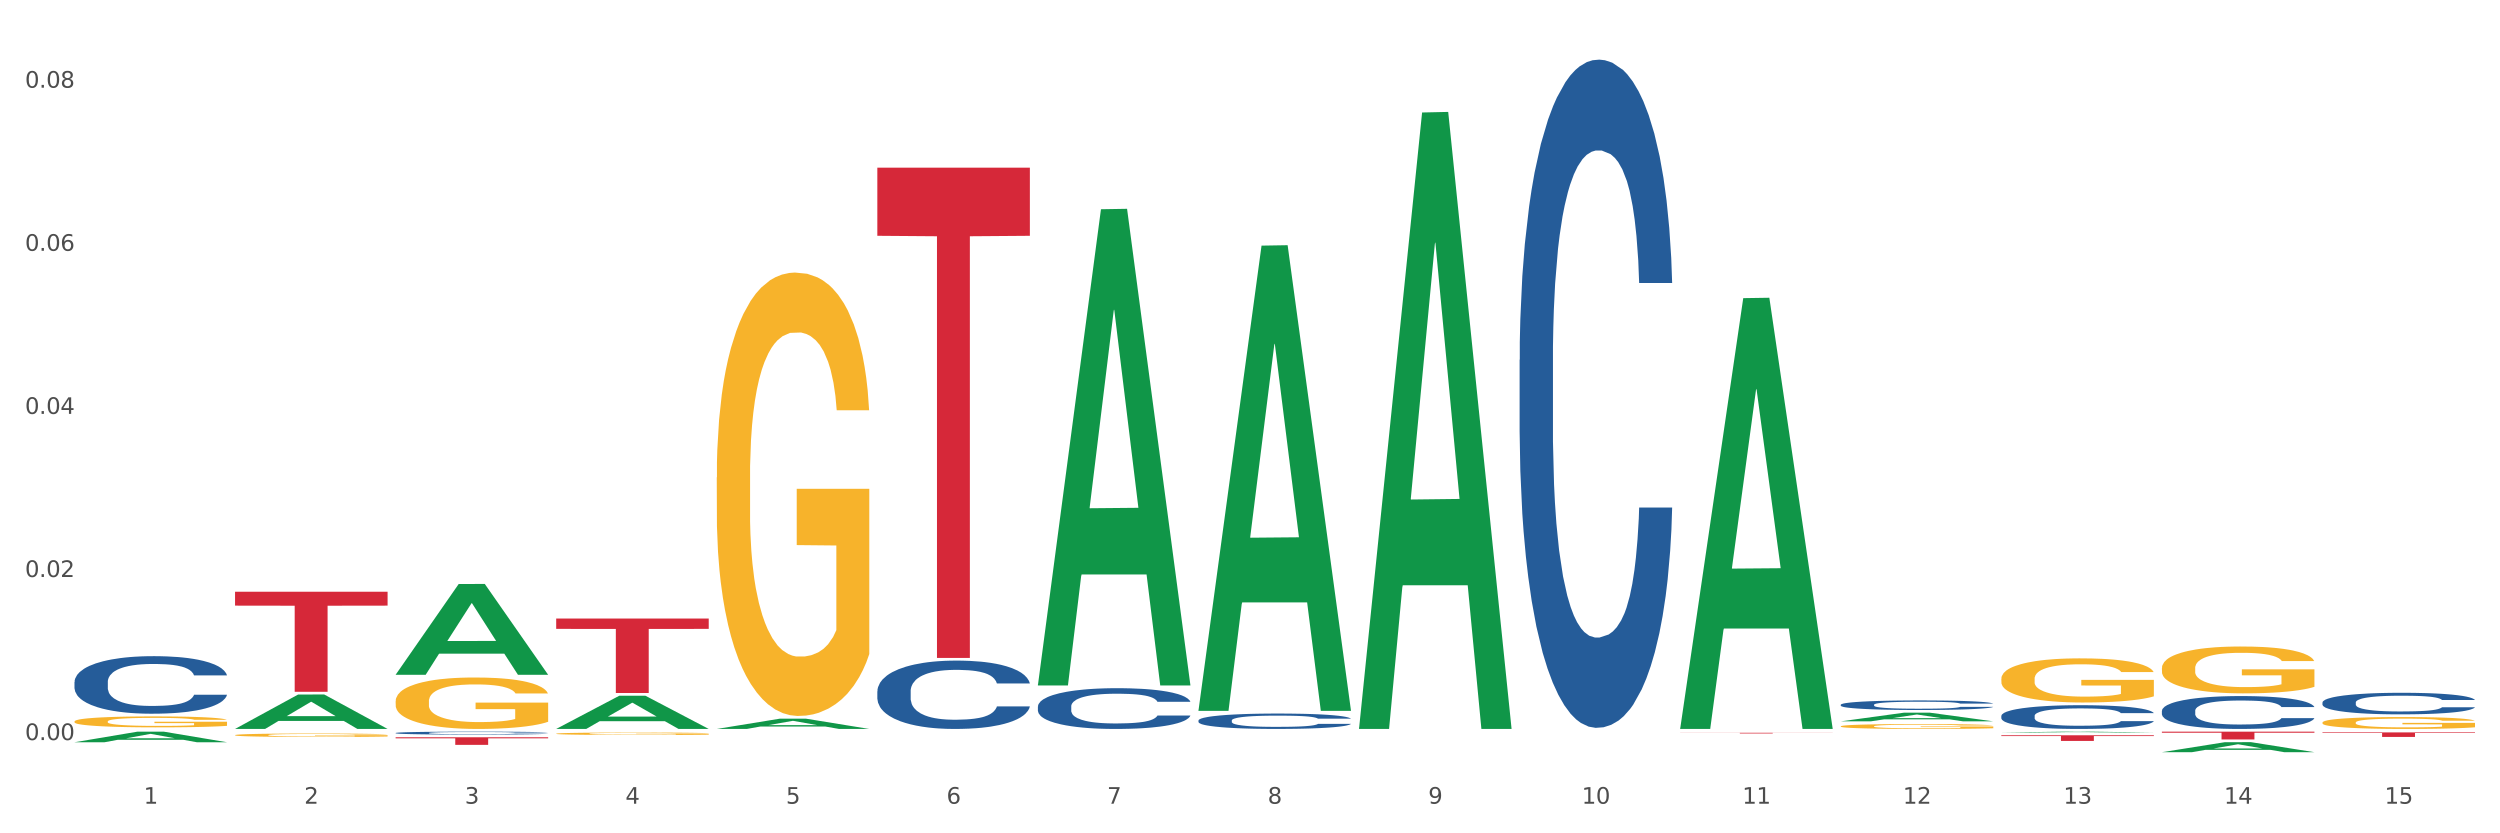 <?xml version="1.0" encoding="utf-8" standalone="no"?>
<!DOCTYPE svg PUBLIC "-//W3C//DTD SVG 1.1//EN"
  "http://www.w3.org/Graphics/SVG/1.1/DTD/svg11.dtd">
<svg xmlns:xlink="http://www.w3.org/1999/xlink" width="1080pt" height="360pt" viewBox="0 0 1080 360" xmlns="http://www.w3.org/2000/svg" version="1.1">
 <rect x="0" y="0" width="1080" height="360" fill="#333333" stroke="none"/>
 <defs>
  <style type="text/css">*{stroke-linejoin: round; stroke-linecap: butt}</style>
 </defs>
 <g id="figure_1">
  <g id="patch_1">
   <path d="M 0 360 
L 1080 360 
L 1080 0 
L 0 0 
z
" style="fill: #ffffff; stroke: #ffffff; stroke-linejoin: miter"/>
  </g>
  <g id="axes_1">
   <g id="matplotlib.axis_1">
    <g id="xtick_1">
     <g id="text_1">
      <!-- 1 -->
      <g style="fill: #4d4d4d" transform="translate(62.07 347.204) scale(0.096 -0.096)">
       <defs>
        <path id="DejaVuSans-31" d="M 794 531 
L 1825 531 
L 1825 4091 
L 703 3866 
L 703 4441 
L 1819 4666 
L 2450 4666 
L 2450 531 
L 3481 531 
L 3481 0 
L 794 0 
L 794 531 
z
" transform="scale(0.016)"/>
       </defs>
       <use xlink:href="#DejaVuSans-31"/>
      </g>
     </g>
    </g>
    <g id="xtick_2">
     <g id="text_2">
      <!-- 2 -->
      <g style="fill: #4d4d4d" transform="translate(131.436 347.204) scale(0.096 -0.096)">
       <defs>
        <path id="DejaVuSans-32" d="M 1228 531 
L 3431 531 
L 3431 0 
L 469 0 
L 469 531 
Q 828 903 1448 1529 
Q 2069 2156 2228 2338 
Q 2531 2678 2651 2914 
Q 2772 3150 2772 3378 
Q 2772 3750 2511 3984 
Q 2250 4219 1831 4219 
Q 1534 4219 1204 4116 
Q 875 4013 500 3803 
L 500 4441 
Q 881 4594 1212 4672 
Q 1544 4750 1819 4750 
Q 2544 4750 2975 4387 
Q 3406 4025 3406 3419 
Q 3406 3131 3298 2873 
Q 3191 2616 2906 2266 
Q 2828 2175 2409 1742 
Q 1991 1309 1228 531 
z
" transform="scale(0.016)"/>
       </defs>
       <use xlink:href="#DejaVuSans-32"/>
      </g>
     </g>
    </g>
    <g id="xtick_3">
     <g id="text_3">
      <!-- 3 -->
      <g style="fill: #4d4d4d" transform="translate(200.802 347.204) scale(0.096 -0.096)">
       <defs>
        <path id="DejaVuSans-33" d="M 2597 2516 
Q 3050 2419 3304 2112 
Q 3559 1806 3559 1356 
Q 3559 666 3084 287 
Q 2609 -91 1734 -91 
Q 1441 -91 1130 -33 
Q 819 25 488 141 
L 488 750 
Q 750 597 1062 519 
Q 1375 441 1716 441 
Q 2309 441 2620 675 
Q 2931 909 2931 1356 
Q 2931 1769 2642 2001 
Q 2353 2234 1838 2234 
L 1294 2234 
L 1294 2753 
L 1863 2753 
Q 2328 2753 2575 2939 
Q 2822 3125 2822 3475 
Q 2822 3834 2567 4026 
Q 2313 4219 1838 4219 
Q 1578 4219 1281 4162 
Q 984 4106 628 3988 
L 628 4550 
Q 988 4650 1302 4700 
Q 1616 4750 1894 4750 
Q 2613 4750 3031 4423 
Q 3450 4097 3450 3541 
Q 3450 3153 3228 2886 
Q 3006 2619 2597 2516 
z
" transform="scale(0.016)"/>
       </defs>
       <use xlink:href="#DejaVuSans-33"/>
      </g>
     </g>
    </g>
    <g id="xtick_4">
     <g id="text_4">
      <!-- 4 -->
      <g style="fill: #4d4d4d" transform="translate(270.169 347.204) scale(0.096 -0.096)">
       <defs>
        <path id="DejaVuSans-34" d="M 2419 4116 
L 825 1625 
L 2419 1625 
L 2419 4116 
z
M 2253 4666 
L 3047 4666 
L 3047 1625 
L 3713 1625 
L 3713 1100 
L 3047 1100 
L 3047 0 
L 2419 0 
L 2419 1100 
L 313 1100 
L 313 1709 
L 2253 4666 
z
" transform="scale(0.016)"/>
       </defs>
       <use xlink:href="#DejaVuSans-34"/>
      </g>
     </g>
    </g>
    <g id="xtick_5">
     <g id="text_5">
      <!-- 5 -->
      <g style="fill: #4d4d4d" transform="translate(339.535 347.204) scale(0.096 -0.096)">
       <defs>
        <path id="DejaVuSans-35" d="M 691 4666 
L 3169 4666 
L 3169 4134 
L 1269 4134 
L 1269 2991 
Q 1406 3038 1543 3061 
Q 1681 3084 1819 3084 
Q 2600 3084 3056 2656 
Q 3513 2228 3513 1497 
Q 3513 744 3044 326 
Q 2575 -91 1722 -91 
Q 1428 -91 1123 -41 
Q 819 9 494 109 
L 494 744 
Q 775 591 1075 516 
Q 1375 441 1709 441 
Q 2250 441 2565 725 
Q 2881 1009 2881 1497 
Q 2881 1984 2565 2268 
Q 2250 2553 1709 2553 
Q 1456 2553 1204 2497 
Q 953 2441 691 2322 
L 691 4666 
z
" transform="scale(0.016)"/>
       </defs>
       <use xlink:href="#DejaVuSans-35"/>
      </g>
     </g>
    </g>
    <g id="xtick_6">
     <g id="text_6">
      <!-- 6 -->
      <g style="fill: #4d4d4d" transform="translate(408.901 347.204) scale(0.096 -0.096)">
       <defs>
        <path id="DejaVuSans-36" d="M 2113 2584 
Q 1688 2584 1439 2293 
Q 1191 2003 1191 1497 
Q 1191 994 1439 701 
Q 1688 409 2113 409 
Q 2538 409 2786 701 
Q 3034 994 3034 1497 
Q 3034 2003 2786 2293 
Q 2538 2584 2113 2584 
z
M 3366 4563 
L 3366 3988 
Q 3128 4100 2886 4159 
Q 2644 4219 2406 4219 
Q 1781 4219 1451 3797 
Q 1122 3375 1075 2522 
Q 1259 2794 1537 2939 
Q 1816 3084 2150 3084 
Q 2853 3084 3261 2657 
Q 3669 2231 3669 1497 
Q 3669 778 3244 343 
Q 2819 -91 2113 -91 
Q 1303 -91 875 529 
Q 447 1150 447 2328 
Q 447 3434 972 4092 
Q 1497 4750 2381 4750 
Q 2619 4750 2861 4703 
Q 3103 4656 3366 4563 
z
" transform="scale(0.016)"/>
       </defs>
       <use xlink:href="#DejaVuSans-36"/>
      </g>
     </g>
    </g>
    <g id="xtick_7">
     <g id="text_7">
      <!-- 7 -->
      <g style="fill: #4d4d4d" transform="translate(478.267 347.204) scale(0.096 -0.096)">
       <defs>
        <path id="DejaVuSans-37" d="M 525 4666 
L 3525 4666 
L 3525 4397 
L 1831 0 
L 1172 0 
L 2766 4134 
L 525 4134 
L 525 4666 
z
" transform="scale(0.016)"/>
       </defs>
       <use xlink:href="#DejaVuSans-37"/>
      </g>
     </g>
    </g>
    <g id="xtick_8">
     <g id="text_8">
      <!-- 8 -->
      <g style="fill: #4d4d4d" transform="translate(547.634 347.204) scale(0.096 -0.096)">
       <defs>
        <path id="DejaVuSans-38" d="M 2034 2216 
Q 1584 2216 1326 1975 
Q 1069 1734 1069 1313 
Q 1069 891 1326 650 
Q 1584 409 2034 409 
Q 2484 409 2743 651 
Q 3003 894 3003 1313 
Q 3003 1734 2745 1975 
Q 2488 2216 2034 2216 
z
M 1403 2484 
Q 997 2584 770 2862 
Q 544 3141 544 3541 
Q 544 4100 942 4425 
Q 1341 4750 2034 4750 
Q 2731 4750 3128 4425 
Q 3525 4100 3525 3541 
Q 3525 3141 3298 2862 
Q 3072 2584 2669 2484 
Q 3125 2378 3379 2068 
Q 3634 1759 3634 1313 
Q 3634 634 3220 271 
Q 2806 -91 2034 -91 
Q 1263 -91 848 271 
Q 434 634 434 1313 
Q 434 1759 690 2068 
Q 947 2378 1403 2484 
z
M 1172 3481 
Q 1172 3119 1398 2916 
Q 1625 2713 2034 2713 
Q 2441 2713 2670 2916 
Q 2900 3119 2900 3481 
Q 2900 3844 2670 4047 
Q 2441 4250 2034 4250 
Q 1625 4250 1398 4047 
Q 1172 3844 1172 3481 
z
" transform="scale(0.016)"/>
       </defs>
       <use xlink:href="#DejaVuSans-38"/>
      </g>
     </g>
    </g>
    <g id="xtick_9">
     <g id="text_9">
      <!-- 9 -->
      <g style="fill: #4d4d4d" transform="translate(617 347.204) scale(0.096 -0.096)">
       <defs>
        <path id="DejaVuSans-39" d="M 703 97 
L 703 672 
Q 941 559 1184 500 
Q 1428 441 1663 441 
Q 2288 441 2617 861 
Q 2947 1281 2994 2138 
Q 2813 1869 2534 1725 
Q 2256 1581 1919 1581 
Q 1219 1581 811 2004 
Q 403 2428 403 3163 
Q 403 3881 828 4315 
Q 1253 4750 1959 4750 
Q 2769 4750 3195 4129 
Q 3622 3509 3622 2328 
Q 3622 1225 3098 567 
Q 2575 -91 1691 -91 
Q 1453 -91 1209 -44 
Q 966 3 703 97 
z
M 1959 2075 
Q 2384 2075 2632 2365 
Q 2881 2656 2881 3163 
Q 2881 3666 2632 3958 
Q 2384 4250 1959 4250 
Q 1534 4250 1286 3958 
Q 1038 3666 1038 3163 
Q 1038 2656 1286 2365 
Q 1534 2075 1959 2075 
z
" transform="scale(0.016)"/>
       </defs>
       <use xlink:href="#DejaVuSans-39"/>
      </g>
     </g>
    </g>
    <g id="xtick_10">
     <g id="text_10">
      <!-- 10 -->
      <g style="fill: #4d4d4d" transform="translate(683.312 347.204) scale(0.096 -0.096)">
       <defs>
        <path id="DejaVuSans-30" d="M 2034 4250 
Q 1547 4250 1301 3770 
Q 1056 3291 1056 2328 
Q 1056 1369 1301 889 
Q 1547 409 2034 409 
Q 2525 409 2770 889 
Q 3016 1369 3016 2328 
Q 3016 3291 2770 3770 
Q 2525 4250 2034 4250 
z
M 2034 4750 
Q 2819 4750 3233 4129 
Q 3647 3509 3647 2328 
Q 3647 1150 3233 529 
Q 2819 -91 2034 -91 
Q 1250 -91 836 529 
Q 422 1150 422 2328 
Q 422 3509 836 4129 
Q 1250 4750 2034 4750 
z
" transform="scale(0.016)"/>
       </defs>
       <use xlink:href="#DejaVuSans-31"/>
       <use xlink:href="#DejaVuSans-30" transform="translate(63.623 0)"/>
      </g>
     </g>
    </g>
    <g id="xtick_11">
     <g id="text_11">
      <!-- 11 -->
      <g style="fill: #4d4d4d" transform="translate(752.678 347.204) scale(0.096 -0.096)">
       <use xlink:href="#DejaVuSans-31"/>
       <use xlink:href="#DejaVuSans-31" transform="translate(63.623 0)"/>
      </g>
     </g>
    </g>
    <g id="xtick_12">
     <g id="text_12">
      <!-- 12 -->
      <g style="fill: #4d4d4d" transform="translate(822.044 347.204) scale(0.096 -0.096)">
       <use xlink:href="#DejaVuSans-31"/>
       <use xlink:href="#DejaVuSans-32" transform="translate(63.623 0)"/>
      </g>
     </g>
    </g>
    <g id="xtick_13">
     <g id="text_13">
      <!-- 13 -->
      <g style="fill: #4d4d4d" transform="translate(891.411 347.204) scale(0.096 -0.096)">
       <use xlink:href="#DejaVuSans-31"/>
       <use xlink:href="#DejaVuSans-33" transform="translate(63.623 0)"/>
      </g>
     </g>
    </g>
    <g id="xtick_14">
     <g id="text_14">
      <!-- 14 -->
      <g style="fill: #4d4d4d" transform="translate(960.777 347.204) scale(0.096 -0.096)">
       <use xlink:href="#DejaVuSans-31"/>
       <use xlink:href="#DejaVuSans-34" transform="translate(63.623 0)"/>
      </g>
     </g>
    </g>
    <g id="xtick_15">
     <g id="text_15">
      <!-- 15 -->
      <g style="fill: #4d4d4d" transform="translate(1030.143 347.204) scale(0.096 -0.096)">
       <use xlink:href="#DejaVuSans-31"/>
       <use xlink:href="#DejaVuSans-35" transform="translate(63.623 0)"/>
      </g>
     </g>
    </g>
    <g id="xtick_16"/>
    <g id="xtick_17"/>
    <g id="xtick_18"/>
    <g id="xtick_19"/>
    <g id="xtick_20"/>
    <g id="xtick_21"/>
    <g id="xtick_22"/>
    <g id="xtick_23"/>
    <g id="xtick_24"/>
    <g id="xtick_25"/>
    <g id="xtick_26"/>
    <g id="xtick_27"/>
    <g id="xtick_28"/>
    <g id="xtick_29"/>
   </g>
   <g id="matplotlib.axis_2">
    <g id="ytick_1">
     <g id="text_16">
      <!-- 0.00 -->
      <g style="fill: #4d4d4d" transform="translate(10.8 319.714) scale(0.096 -0.096)">
       <defs>
        <path id="DejaVuSans-2e" d="M 684 794 
L 1344 794 
L 1344 0 
L 684 0 
L 684 794 
z
" transform="scale(0.016)"/>
       </defs>
       <use xlink:href="#DejaVuSans-30"/>
       <use xlink:href="#DejaVuSans-2e" transform="translate(63.623 0)"/>
       <use xlink:href="#DejaVuSans-30" transform="translate(95.41 0)"/>
       <use xlink:href="#DejaVuSans-30" transform="translate(159.033 0)"/>
      </g>
     </g>
    </g>
    <g id="ytick_2">
     <g id="text_17">
      <!-- 0.02 -->
      <g style="fill: #4d4d4d" transform="translate(10.8 249.258) scale(0.096 -0.096)">
       <use xlink:href="#DejaVuSans-30"/>
       <use xlink:href="#DejaVuSans-2e" transform="translate(63.623 0)"/>
       <use xlink:href="#DejaVuSans-30" transform="translate(95.41 0)"/>
       <use xlink:href="#DejaVuSans-32" transform="translate(159.033 0)"/>
      </g>
     </g>
    </g>
    <g id="ytick_3">
     <g id="text_18">
      <!-- 0.04 -->
      <g style="fill: #4d4d4d" transform="translate(10.8 178.802) scale(0.096 -0.096)">
       <use xlink:href="#DejaVuSans-30"/>
       <use xlink:href="#DejaVuSans-2e" transform="translate(63.623 0)"/>
       <use xlink:href="#DejaVuSans-30" transform="translate(95.41 0)"/>
       <use xlink:href="#DejaVuSans-34" transform="translate(159.033 0)"/>
      </g>
     </g>
    </g>
    <g id="ytick_4">
     <g id="text_19">
      <!-- 0.06 -->
      <g style="fill: #4d4d4d" transform="translate(10.8 108.346) scale(0.096 -0.096)">
       <use xlink:href="#DejaVuSans-30"/>
       <use xlink:href="#DejaVuSans-2e" transform="translate(63.623 0)"/>
       <use xlink:href="#DejaVuSans-30" transform="translate(95.41 0)"/>
       <use xlink:href="#DejaVuSans-36" transform="translate(159.033 0)"/>
      </g>
     </g>
    </g>
    <g id="ytick_5">
     <g id="text_20">
      <!-- 0.08 -->
      <g style="fill: #4d4d4d" transform="translate(10.8 37.89) scale(0.096 -0.096)">
       <use xlink:href="#DejaVuSans-30"/>
       <use xlink:href="#DejaVuSans-2e" transform="translate(63.623 0)"/>
       <use xlink:href="#DejaVuSans-30" transform="translate(95.41 0)"/>
       <use xlink:href="#DejaVuSans-38" transform="translate(159.033 0)"/>
      </g>
     </g>
    </g>
    <g id="ytick_6"/>
    <g id="ytick_7"/>
    <g id="ytick_8"/>
    <g id="ytick_9"/>
   </g>
   <g id="PolyCollection_1">
    <path d="M 32.175 320.641 
L 32.243 320.637 
L 59.417 316.071 
L 70.695 316.067 
L 98.073 320.65 
L 85.029 320.65 
L 79.119 319.583 
L 51.061 319.583 
L 50.857 319.6 
L 45.151 320.65 
L 32.175 320.65 
L 32.175 320.641 
L 54.594 318.946 
L 75.586 318.942 
L 65.192 317.044 
L 65.056 317.035 
L 64.92 317.048 
L 54.526 318.942 
L 54.594 318.946 
L 32.175 320.641 
z
" clip-path="url(#p2395d7b041)" style="fill: #109648"/>
    <path d="M 170.907 302.951 
L 170.985 302.93 
L 170.985 302.2 
L 171.141 301.57 
L 171.919 300.048 
L 173.086 298.789 
L 173.942 298.12 
L 174.798 297.572 
L 175.809 297.024 
L 177.054 296.455 
L 179.31 295.623 
L 180.71 295.197 
L 182.422 294.75 
L 185.534 294.101 
L 187.79 293.735 
L 190.124 293.431 
L 193.937 293.066 
L 196.426 292.903 
L 199.072 292.781 
L 202.261 292.7 
L 204.673 292.68 
L 209.964 292.741 
L 214.476 292.923 
L 216.655 293.066 
L 219.456 293.309 
L 220.934 293.471 
L 223.346 293.796 
L 225.835 294.223 
L 227.547 294.588 
L 230.114 295.278 
L 232.059 295.968 
L 233.849 296.821 
L 234.783 297.409 
L 235.483 297.957 
L 236.105 298.587 
L 236.728 299.581 
L 222.723 299.581 
L 222.179 298.871 
L 221.323 298.201 
L 220.078 297.551 
L 218.989 297.145 
L 217.122 296.638 
L 215.41 296.313 
L 213.62 296.07 
L 211.442 295.867 
L 209.73 295.765 
L 207.319 295.684 
L 202.573 295.704 
L 199.383 295.867 
L 197.204 296.07 
L 195.804 296.252 
L 194.559 296.455 
L 193.159 296.739 
L 191.525 297.166 
L 190.358 297.551 
L 189.191 298.038 
L 188.257 298.526 
L 187.401 299.094 
L 186.701 299.703 
L 186.157 300.332 
L 185.69 301.103 
L 185.301 302.382 
L 185.301 305.163 
L 185.456 305.792 
L 185.845 306.624 
L 186.312 307.254 
L 187.09 308.005 
L 187.79 308.512 
L 189.113 309.243 
L 190.591 309.852 
L 191.758 310.237 
L 192.925 310.562 
L 194.948 311.009 
L 197.204 311.374 
L 199.149 311.597 
L 201.795 311.8 
L 203.584 311.882 
L 205.14 311.922 
L 208.952 311.922 
L 211.675 311.861 
L 214.71 311.719 
L 217.044 311.536 
L 218.989 311.313 
L 221.167 310.948 
L 222.568 310.603 
L 222.568 306.361 
L 205.451 306.34 
L 205.451 303.519 
L 236.805 303.519 
L 236.805 311.8 
L 235.483 312.227 
L 234.004 312.612 
L 232.448 312.957 
L 230.114 313.384 
L 227.314 313.789 
L 224.824 314.074 
L 222.179 314.317 
L 219.067 314.541 
L 215.021 314.743 
L 212.531 314.825 
L 209.419 314.886 
L 205.763 314.906 
L 202.573 314.865 
L 199.461 314.764 
L 196.193 314.581 
L 193.003 314.317 
L 190.591 314.053 
L 188.179 313.729 
L 185.612 313.302 
L 183.589 312.896 
L 182.033 312.531 
L 180.321 312.064 
L 178.454 311.455 
L 177.054 310.907 
L 175.809 310.339 
L 174.486 309.608 
L 173.553 308.979 
L 172.619 308.187 
L 172.074 307.599 
L 171.452 306.685 
L 170.985 305.407 
L 170.907 302.951 
z
" clip-path="url(#p2395d7b041)" style="fill: #f7b32b"/>
    <path d="M 101.541 317.568 
L 101.619 317.566 
L 101.619 317.517 
L 101.775 317.475 
L 102.553 317.373 
L 103.72 317.288 
L 104.575 317.243 
L 105.431 317.206 
L 106.443 317.169 
L 107.688 317.131 
L 109.944 317.075 
L 111.344 317.046 
L 113.056 317.016 
L 116.168 316.973 
L 118.424 316.948 
L 120.758 316.928 
L 124.57 316.903 
L 127.06 316.892 
L 129.705 316.884 
L 132.895 316.878 
L 135.307 316.877 
L 140.598 316.881 
L 145.11 316.894 
L 147.289 316.903 
L 150.089 316.919 
L 151.568 316.93 
L 153.979 316.952 
L 156.469 316.981 
L 158.181 317.005 
L 160.748 317.052 
L 162.693 317.098 
L 164.483 317.156 
L 165.416 317.195 
L 166.117 317.232 
L 166.739 317.274 
L 167.361 317.341 
L 153.357 317.341 
L 152.812 317.293 
L 151.957 317.248 
L 150.712 317.205 
L 149.623 317.177 
L 147.755 317.143 
L 146.044 317.121 
L 144.254 317.105 
L 142.076 317.091 
L 140.364 317.085 
L 137.952 317.079 
L 133.206 317.08 
L 130.017 317.091 
L 127.838 317.105 
L 126.438 317.117 
L 125.193 317.131 
L 123.792 317.15 
L 122.159 317.179 
L 120.992 317.205 
L 119.825 317.237 
L 118.891 317.27 
L 118.035 317.308 
L 117.335 317.349 
L 116.79 317.392 
L 116.324 317.444 
L 115.935 317.53 
L 115.935 317.716 
L 116.09 317.759 
L 116.479 317.815 
L 116.946 317.857 
L 117.724 317.908 
L 118.424 317.942 
L 119.747 317.991 
L 121.225 318.032 
L 122.392 318.058 
L 123.559 318.08 
L 125.582 318.11 
L 127.838 318.134 
L 129.783 318.149 
L 132.428 318.163 
L 134.218 318.168 
L 135.774 318.171 
L 139.586 318.171 
L 142.309 318.167 
L 145.343 318.157 
L 147.678 318.145 
L 149.623 318.13 
L 151.801 318.105 
L 153.201 318.082 
L 153.201 317.797 
L 136.085 317.796 
L 136.085 317.606 
L 167.439 317.606 
L 167.439 318.163 
L 166.117 318.191 
L 164.638 318.217 
L 163.082 318.241 
L 160.748 318.269 
L 157.947 318.297 
L 155.458 318.316 
L 152.812 318.332 
L 149.7 318.347 
L 145.655 318.361 
L 143.165 318.366 
L 140.053 318.37 
L 136.396 318.372 
L 133.206 318.369 
L 130.094 318.362 
L 126.827 318.35 
L 123.637 318.332 
L 121.225 318.314 
L 118.813 318.292 
L 116.246 318.264 
L 114.223 318.236 
L 112.667 318.212 
L 110.955 318.181 
L 109.088 318.14 
L 107.688 318.103 
L 106.443 318.065 
L 105.12 318.015 
L 104.186 317.973 
L 103.253 317.92 
L 102.708 317.88 
L 102.086 317.819 
L 101.619 317.733 
L 101.541 317.568 
z
" clip-path="url(#p2395d7b041)" style="fill: #f7b32b"/>
    <path d="M 32.175 311.676 
L 32.253 311.672 
L 32.253 311.516 
L 32.408 311.382 
L 33.186 311.058 
L 34.353 310.79 
L 35.209 310.647 
L 36.065 310.531 
L 37.076 310.414 
L 38.321 310.293 
L 40.578 310.116 
L 41.978 310.025 
L 43.69 309.93 
L 46.802 309.791 
L 49.058 309.714 
L 51.392 309.649 
L 55.204 309.571 
L 57.694 309.536 
L 60.339 309.51 
L 63.529 309.493 
L 65.941 309.489 
L 71.231 309.502 
L 75.744 309.541 
L 77.922 309.571 
L 80.723 309.623 
L 82.201 309.657 
L 84.613 309.727 
L 87.103 309.817 
L 88.815 309.895 
L 91.382 310.042 
L 93.327 310.189 
L 95.116 310.371 
L 96.05 310.496 
L 96.75 310.613 
L 97.373 310.747 
L 97.995 310.959 
L 83.991 310.959 
L 83.446 310.807 
L 82.59 310.665 
L 81.346 310.526 
L 80.256 310.44 
L 78.389 310.332 
L 76.677 310.263 
L 74.888 310.211 
L 72.71 310.168 
L 70.998 310.146 
L 68.586 310.129 
L 63.84 310.133 
L 60.65 310.168 
L 58.472 310.211 
L 57.071 310.25 
L 55.827 310.293 
L 54.426 310.353 
L 52.792 310.444 
L 51.625 310.526 
L 50.458 310.63 
L 49.525 310.734 
L 48.669 310.855 
L 47.969 310.985 
L 47.424 311.119 
L 46.957 311.283 
L 46.568 311.555 
L 46.568 312.148 
L 46.724 312.282 
L 47.113 312.459 
L 47.58 312.593 
L 48.358 312.753 
L 49.058 312.861 
L 50.381 313.017 
L 51.859 313.146 
L 53.026 313.229 
L 54.193 313.298 
L 56.216 313.393 
L 58.472 313.471 
L 60.417 313.518 
L 63.062 313.562 
L 64.852 313.579 
L 66.408 313.587 
L 70.22 313.587 
L 72.943 313.575 
L 75.977 313.544 
L 78.311 313.505 
L 80.256 313.458 
L 82.435 313.38 
L 83.835 313.306 
L 83.835 312.403 
L 66.719 312.399 
L 66.719 311.798 
L 98.073 311.798 
L 98.073 313.562 
L 96.75 313.652 
L 95.272 313.735 
L 93.716 313.808 
L 91.382 313.899 
L 88.581 313.985 
L 86.091 314.046 
L 83.446 314.098 
L 80.334 314.145 
L 76.288 314.188 
L 73.799 314.206 
L 70.687 314.219 
L 67.03 314.223 
L 63.84 314.214 
L 60.728 314.193 
L 57.461 314.154 
L 54.271 314.098 
L 51.859 314.041 
L 49.447 313.972 
L 46.879 313.882 
L 44.857 313.795 
L 43.301 313.717 
L 41.589 313.618 
L 39.722 313.488 
L 38.321 313.371 
L 37.076 313.25 
L 35.754 313.095 
L 34.82 312.961 
L 33.887 312.792 
L 33.342 312.667 
L 32.72 312.472 
L 32.253 312.2 
L 32.175 311.676 
z
" clip-path="url(#p2395d7b041)" style="fill: #f7b32b"/>
    <path d="M 309.64 206.262 
L 309.718 206.087 
L 309.718 199.789 
L 309.873 194.366 
L 310.651 181.245 
L 311.818 170.399 
L 312.674 164.626 
L 313.53 159.902 
L 314.541 155.179 
L 315.786 150.281 
L 318.042 143.108 
L 319.443 139.434 
L 321.155 135.585 
L 324.267 129.987 
L 326.523 126.838 
L 328.857 124.214 
L 332.669 121.065 
L 335.159 119.666 
L 337.804 118.616 
L 340.994 117.916 
L 343.406 117.741 
L 348.696 118.266 
L 353.209 119.84 
L 355.387 121.065 
L 358.188 123.164 
L 359.666 124.564 
L 362.078 127.363 
L 364.568 131.037 
L 366.279 134.186 
L 368.847 140.134 
L 370.792 146.082 
L 372.581 153.429 
L 373.515 158.503 
L 374.215 163.226 
L 374.838 168.649 
L 375.46 177.222 
L 361.456 177.222 
L 360.911 171.099 
L 360.055 165.326 
L 358.81 159.727 
L 357.721 156.229 
L 355.854 151.855 
L 354.142 149.056 
L 352.353 146.957 
L 350.174 145.207 
L 348.463 144.332 
L 346.051 143.633 
L 341.305 143.808 
L 338.115 145.207 
L 335.937 146.957 
L 334.536 148.531 
L 333.292 150.281 
L 331.891 152.73 
L 330.257 156.404 
L 329.09 159.727 
L 327.923 163.926 
L 326.99 168.125 
L 326.134 173.023 
L 325.434 178.271 
L 324.889 183.695 
L 324.422 190.342 
L 324.033 201.364 
L 324.033 225.331 
L 324.189 230.754 
L 324.578 237.927 
L 325.045 243.35 
L 325.823 249.823 
L 326.523 254.196 
L 327.845 260.494 
L 329.324 265.743 
L 330.491 269.067 
L 331.658 271.866 
L 333.681 275.714 
L 335.937 278.863 
L 337.882 280.788 
L 340.527 282.537 
L 342.317 283.237 
L 343.873 283.587 
L 347.685 283.587 
L 350.408 283.062 
L 353.442 281.837 
L 355.776 280.263 
L 357.721 278.339 
L 359.9 275.19 
L 361.3 272.216 
L 361.3 235.653 
L 344.184 235.478 
L 344.184 211.161 
L 375.538 211.161 
L 375.538 282.537 
L 374.215 286.211 
L 372.737 289.535 
L 371.181 292.509 
L 368.847 296.183 
L 366.046 299.682 
L 363.556 302.131 
L 360.911 304.23 
L 357.799 306.154 
L 353.753 307.904 
L 351.264 308.604 
L 348.152 309.128 
L 344.495 309.303 
L 341.305 308.954 
L 338.193 308.079 
L 334.925 306.504 
L 331.736 304.23 
L 329.324 301.956 
L 326.912 299.157 
L 324.344 295.483 
L 322.322 291.984 
L 320.766 288.835 
L 319.054 284.811 
L 317.187 279.563 
L 315.786 274.84 
L 314.541 269.941 
L 313.219 263.643 
L 312.285 258.22 
L 311.352 251.397 
L 310.807 246.324 
L 310.184 238.452 
L 309.718 227.43 
L 309.64 206.262 
z
" clip-path="url(#p2395d7b041)" style="fill: #f7b32b"/>
    <path d="M 795.203 313.765 
L 795.281 313.763 
L 795.281 313.693 
L 795.437 313.633 
L 796.215 313.488 
L 797.382 313.368 
L 798.238 313.304 
L 799.094 313.251 
L 800.105 313.199 
L 801.35 313.145 
L 803.606 313.065 
L 805.006 313.025 
L 806.718 312.982 
L 809.83 312.92 
L 812.086 312.885 
L 814.42 312.856 
L 818.233 312.821 
L 820.722 312.806 
L 823.368 312.794 
L 826.557 312.786 
L 828.969 312.784 
L 834.26 312.79 
L 838.772 312.808 
L 840.951 312.821 
L 843.752 312.844 
L 845.23 312.86 
L 847.642 312.891 
L 850.131 312.932 
L 851.843 312.966 
L 854.41 313.032 
L 856.355 313.098 
L 858.145 313.18 
L 859.078 313.236 
L 859.779 313.288 
L 860.401 313.348 
L 861.024 313.443 
L 847.019 313.443 
L 846.475 313.375 
L 845.619 313.311 
L 844.374 313.249 
L 843.285 313.211 
L 841.418 313.162 
L 839.706 313.131 
L 837.916 313.108 
L 835.738 313.089 
L 834.026 313.079 
L 831.615 313.071 
L 826.869 313.073 
L 823.679 313.089 
L 821.5 313.108 
L 820.1 313.125 
L 818.855 313.145 
L 817.455 313.172 
L 815.821 313.213 
L 814.654 313.249 
L 813.487 313.296 
L 812.553 313.342 
L 811.697 313.397 
L 810.997 313.455 
L 810.453 313.515 
L 809.986 313.588 
L 809.597 313.71 
L 809.597 313.976 
L 809.752 314.036 
L 810.141 314.115 
L 810.608 314.175 
L 811.386 314.247 
L 812.086 314.296 
L 813.409 314.365 
L 814.887 314.423 
L 816.054 314.46 
L 817.221 314.491 
L 819.244 314.534 
L 821.5 314.569 
L 823.445 314.59 
L 826.091 314.609 
L 827.88 314.617 
L 829.436 314.621 
L 833.248 314.621 
L 835.971 314.615 
L 839.006 314.602 
L 841.34 314.584 
L 843.285 314.563 
L 845.463 314.528 
L 846.864 314.495 
L 846.864 314.09 
L 829.747 314.088 
L 829.747 313.819 
L 861.101 313.819 
L 861.101 314.609 
L 859.779 314.65 
L 858.3 314.687 
L 856.744 314.72 
L 854.41 314.761 
L 851.61 314.799 
L 849.12 314.826 
L 846.475 314.85 
L 843.363 314.871 
L 839.317 314.89 
L 836.827 314.898 
L 833.715 314.904 
L 830.059 314.906 
L 826.869 314.902 
L 823.757 314.892 
L 820.489 314.875 
L 817.299 314.85 
L 814.887 314.824 
L 812.475 314.793 
L 809.908 314.753 
L 807.885 314.714 
L 806.329 314.679 
L 804.617 314.635 
L 802.75 314.577 
L 801.35 314.524 
L 800.105 314.47 
L 798.782 314.4 
L 797.849 314.34 
L 796.915 314.265 
L 796.37 314.208 
L 795.748 314.121 
L 795.281 313.999 
L 795.203 313.765 
z
" clip-path="url(#p2395d7b041)" style="fill: #f7b32b"/>
    <path d="M 240.274 316.949 
L 240.351 316.948 
L 240.351 316.913 
L 240.507 316.883 
L 241.285 316.81 
L 242.452 316.75 
L 243.308 316.718 
L 244.164 316.691 
L 245.175 316.665 
L 246.42 316.638 
L 248.676 316.598 
L 250.077 316.578 
L 251.788 316.556 
L 254.9 316.525 
L 257.157 316.508 
L 259.491 316.493 
L 263.303 316.475 
L 265.793 316.468 
L 268.438 316.462 
L 271.628 316.458 
L 274.04 316.457 
L 279.33 316.46 
L 283.843 316.469 
L 286.021 316.475 
L 288.822 316.487 
L 290.3 316.495 
L 292.712 316.51 
L 295.202 316.531 
L 296.913 316.548 
L 299.481 316.581 
L 301.426 316.615 
L 303.215 316.655 
L 304.149 316.684 
L 304.849 316.71 
L 305.471 316.74 
L 306.094 316.788 
L 292.089 316.788 
L 291.545 316.754 
L 290.689 316.721 
L 289.444 316.69 
L 288.355 316.671 
L 286.488 316.647 
L 284.776 316.631 
L 282.987 316.619 
L 280.808 316.61 
L 279.097 316.605 
L 276.685 316.601 
L 271.939 316.602 
L 268.749 316.61 
L 266.571 316.619 
L 265.17 316.628 
L 263.925 316.638 
L 262.525 316.651 
L 260.891 316.672 
L 259.724 316.69 
L 258.557 316.714 
L 257.623 316.737 
L 256.768 316.764 
L 256.067 316.793 
L 255.523 316.824 
L 255.056 316.861 
L 254.667 316.922 
L 254.667 317.055 
L 254.823 317.085 
L 255.212 317.125 
L 255.678 317.155 
L 256.456 317.191 
L 257.157 317.216 
L 258.479 317.251 
L 259.957 317.28 
L 261.124 317.298 
L 262.291 317.314 
L 264.314 317.335 
L 266.571 317.353 
L 268.516 317.363 
L 271.161 317.373 
L 272.95 317.377 
L 274.506 317.379 
L 278.319 317.379 
L 281.042 317.376 
L 284.076 317.369 
L 286.41 317.36 
L 288.355 317.35 
L 290.533 317.332 
L 291.934 317.316 
L 291.934 317.112 
L 274.818 317.111 
L 274.818 316.976 
L 306.172 316.976 
L 306.172 317.373 
L 304.849 317.393 
L 303.371 317.412 
L 301.815 317.429 
L 299.481 317.449 
L 296.68 317.468 
L 294.19 317.482 
L 291.545 317.494 
L 288.433 317.504 
L 284.387 317.514 
L 281.897 317.518 
L 278.785 317.521 
L 275.129 317.522 
L 271.939 317.52 
L 268.827 317.515 
L 265.559 317.506 
L 262.369 317.494 
L 259.957 317.481 
L 257.546 317.465 
L 254.978 317.445 
L 252.955 317.426 
L 251.399 317.408 
L 249.688 317.386 
L 247.82 317.357 
L 246.42 317.33 
L 245.175 317.303 
L 243.853 317.268 
L 242.919 317.238 
L 241.985 317.2 
L 241.441 317.172 
L 240.818 317.128 
L 240.351 317.067 
L 240.274 316.949 
z
" clip-path="url(#p2395d7b041)" style="fill: #f7b32b"/>
    <path d="M 795.203 311.616 
L 795.271 311.613 
L 822.446 307.886 
L 833.723 307.882 
L 861.101 311.623 
L 848.058 311.623 
L 842.147 310.752 
L 814.09 310.752 
L 813.886 310.766 
L 808.179 311.623 
L 795.203 311.623 
L 795.203 311.616 
L 817.622 310.232 
L 838.615 310.229 
L 828.22 308.68 
L 828.084 308.673 
L 827.949 308.683 
L 817.554 310.229 
L 817.622 310.232 
L 795.203 311.616 
z
" clip-path="url(#p2395d7b041)" style="fill: #109648"/>
    <path d="M 725.837 314.556 
L 725.905 314.381 
L 753.08 128.799 
L 764.357 128.624 
L 791.735 314.906 
L 778.691 314.906 
L 772.781 271.527 
L 744.723 271.527 
L 744.52 272.227 
L 738.813 314.906 
L 725.837 314.906 
L 725.837 314.556 
L 748.256 245.64 
L 769.248 245.465 
L 758.854 168.329 
L 758.718 167.979 
L 758.582 168.504 
L 748.188 245.465 
L 748.256 245.64 
L 725.837 314.556 
z
" clip-path="url(#p2395d7b041)" style="fill: #109648"/>
    <path d="M 587.105 314.405 
L 587.173 314.155 
L 614.347 48.595 
L 625.624 48.344 
L 653.003 314.906 
L 639.959 314.906 
L 634.049 252.833 
L 605.991 252.833 
L 605.787 253.835 
L 600.081 314.906 
L 587.105 314.906 
L 587.105 314.405 
L 609.524 215.79 
L 630.516 215.54 
L 620.122 105.161 
L 619.986 104.66 
L 619.85 105.411 
L 609.456 215.54 
L 609.524 215.79 
L 587.105 314.405 
z
" clip-path="url(#p2395d7b041)" style="fill: #109648"/>
    <path d="M 517.739 306.714 
L 517.806 306.525 
L 544.981 106.112 
L 556.258 105.923 
L 583.636 307.092 
L 570.593 307.092 
L 564.682 260.247 
L 536.625 260.247 
L 536.421 261.003 
L 530.714 307.092 
L 517.739 307.092 
L 517.739 306.714 
L 540.157 232.291 
L 561.15 232.102 
L 550.755 148.802 
L 550.62 148.424 
L 550.484 148.99 
L 540.089 232.102 
L 540.157 232.291 
L 517.739 306.714 
z
" clip-path="url(#p2395d7b041)" style="fill: #109648"/>
    <path d="M 448.372 295.748 
L 448.44 295.555 
L 475.615 90.395 
L 486.892 90.202 
L 514.27 296.135 
L 501.227 296.135 
L 495.316 248.181 
L 467.259 248.181 
L 467.055 248.954 
L 461.348 296.135 
L 448.372 296.135 
L 448.372 295.748 
L 470.791 219.563 
L 491.783 219.369 
L 481.389 134.095 
L 481.253 133.709 
L 481.117 134.289 
L 470.723 219.369 
L 470.791 219.563 
L 448.372 295.748 
z
" clip-path="url(#p2395d7b041)" style="fill: #109648"/>
    <path d="M 309.64 314.898 
L 309.708 314.893 
L 336.882 310.469 
L 348.16 310.465 
L 375.538 314.906 
L 362.494 314.906 
L 356.584 313.872 
L 328.526 313.872 
L 328.322 313.888 
L 322.616 314.906 
L 309.64 314.906 
L 309.64 314.898 
L 332.059 313.254 
L 353.051 313.25 
L 342.657 311.411 
L 342.521 311.403 
L 342.385 311.415 
L 331.991 313.25 
L 332.059 313.254 
L 309.64 314.898 
z
" clip-path="url(#p2395d7b041)" style="fill: #109648"/>
    <path d="M 240.274 314.879 
L 240.342 314.865 
L 267.516 300.564 
L 278.793 300.551 
L 306.172 314.906 
L 293.128 314.906 
L 287.217 311.563 
L 259.16 311.563 
L 258.956 311.617 
L 253.249 314.906 
L 240.274 314.906 
L 240.274 314.879 
L 262.693 309.568 
L 283.685 309.555 
L 273.291 303.611 
L 273.155 303.584 
L 273.019 303.624 
L 262.625 309.555 
L 262.693 309.568 
L 240.274 314.879 
z
" clip-path="url(#p2395d7b041)" style="fill: #109648"/>
    <path d="M 170.907 291.445 
L 170.975 291.408 
L 198.15 252.296 
L 209.427 252.259 
L 236.805 291.519 
L 223.762 291.519 
L 217.851 282.376 
L 189.794 282.376 
L 189.59 282.524 
L 183.883 291.519 
L 170.907 291.519 
L 170.907 291.445 
L 193.326 276.921 
L 214.319 276.884 
L 203.924 260.627 
L 203.788 260.553 
L 203.653 260.664 
L 193.258 276.884 
L 193.326 276.921 
L 170.907 291.445 
z
" clip-path="url(#p2395d7b041)" style="fill: #109648"/>
    <path d="M 101.541 314.878 
L 101.609 314.864 
L 128.784 300.032 
L 140.061 300.018 
L 167.439 314.906 
L 154.395 314.906 
L 148.485 311.439 
L 120.427 311.439 
L 120.224 311.495 
L 114.517 314.906 
L 101.541 314.906 
L 101.541 314.878 
L 123.96 309.37 
L 144.952 309.356 
L 134.558 303.191 
L 134.422 303.163 
L 134.286 303.205 
L 123.892 309.356 
L 123.96 309.37 
L 101.541 314.878 
z
" clip-path="url(#p2395d7b041)" style="fill: #109648"/>
    <path d="M 864.57 316.473 
L 864.638 316.473 
L 891.812 316.067 
L 903.089 316.067 
L 930.468 316.474 
L 917.424 316.474 
L 911.513 316.379 
L 883.456 316.379 
L 883.252 316.381 
L 877.545 316.474 
L 864.57 316.474 
L 864.57 316.473 
L 886.989 316.323 
L 907.981 316.322 
L 897.587 316.154 
L 897.451 316.153 
L 897.315 316.154 
L 886.921 316.322 
L 886.989 316.323 
L 864.57 316.473 
z
" clip-path="url(#p2395d7b041)" style="fill: #109648"/>
    <path d="M 933.936 324.941 
L 934.004 324.937 
L 961.178 320.619 
L 972.456 320.615 
L 999.834 324.95 
L 986.79 324.95 
L 980.88 323.94 
L 952.822 323.94 
L 952.618 323.956 
L 946.912 324.95 
L 933.936 324.95 
L 933.936 324.941 
L 956.355 323.338 
L 977.347 323.334 
L 966.953 321.539 
L 966.817 321.531 
L 966.681 321.543 
L 956.287 323.334 
L 956.355 323.338 
L 933.936 324.941 
z
" clip-path="url(#p2395d7b041)" style="fill: #109648"/>
    <path d="M 864.57 293.225 
L 864.647 293.207 
L 864.647 292.58 
L 864.803 292.04 
L 865.581 290.734 
L 866.748 289.654 
L 867.604 289.079 
L 868.46 288.609 
L 869.471 288.139 
L 870.716 287.651 
L 872.972 286.937 
L 874.373 286.571 
L 876.084 286.188 
L 879.196 285.63 
L 881.453 285.317 
L 883.787 285.055 
L 887.599 284.742 
L 890.089 284.602 
L 892.734 284.498 
L 895.924 284.428 
L 898.336 284.411 
L 903.626 284.463 
L 908.139 284.62 
L 910.317 284.742 
L 913.118 284.951 
L 914.596 285.09 
L 917.008 285.369 
L 919.498 285.735 
L 921.209 286.048 
L 923.777 286.64 
L 925.722 287.233 
L 927.511 287.964 
L 928.445 288.469 
L 929.145 288.94 
L 929.767 289.48 
L 930.39 290.333 
L 916.385 290.333 
L 915.841 289.724 
L 914.985 289.149 
L 913.74 288.591 
L 912.651 288.243 
L 910.784 287.808 
L 909.072 287.529 
L 907.283 287.32 
L 905.104 287.146 
L 903.393 287.059 
L 900.981 286.989 
L 896.235 287.006 
L 893.045 287.146 
L 890.867 287.32 
L 889.466 287.477 
L 888.221 287.651 
L 886.821 287.895 
L 885.187 288.26 
L 884.02 288.591 
L 882.853 289.009 
L 881.919 289.428 
L 881.064 289.915 
L 880.363 290.438 
L 879.819 290.978 
L 879.352 291.64 
L 878.963 292.737 
L 878.963 295.124 
L 879.119 295.664 
L 879.508 296.378 
L 879.974 296.918 
L 880.752 297.562 
L 881.453 297.998 
L 882.775 298.625 
L 884.253 299.147 
L 885.42 299.478 
L 886.587 299.757 
L 888.61 300.14 
L 890.867 300.454 
L 892.812 300.645 
L 895.457 300.82 
L 897.246 300.889 
L 898.802 300.924 
L 902.615 300.924 
L 905.338 300.872 
L 908.372 300.75 
L 910.706 300.593 
L 912.651 300.402 
L 914.829 300.088 
L 916.23 299.792 
L 916.23 296.151 
L 899.114 296.134 
L 899.114 293.713 
L 930.468 293.713 
L 930.468 300.82 
L 929.145 301.185 
L 927.667 301.516 
L 926.111 301.812 
L 923.777 302.178 
L 920.976 302.527 
L 918.486 302.771 
L 915.841 302.98 
L 912.729 303.171 
L 908.683 303.345 
L 906.193 303.415 
L 903.081 303.467 
L 899.425 303.485 
L 896.235 303.45 
L 893.123 303.363 
L 889.855 303.206 
L 886.665 302.98 
L 884.253 302.753 
L 881.842 302.474 
L 879.274 302.109 
L 877.251 301.76 
L 875.695 301.447 
L 873.984 301.046 
L 872.116 300.523 
L 870.716 300.053 
L 869.471 299.565 
L 868.149 298.938 
L 867.215 298.398 
L 866.281 297.719 
L 865.737 297.214 
L 865.114 296.43 
L 864.647 295.333 
L 864.57 293.225 
z
" clip-path="url(#p2395d7b041)" style="fill: #f7b32b"/>
    <path d="M 933.936 288.645 
L 934.014 288.626 
L 934.014 287.961 
L 934.169 287.387 
L 934.947 286 
L 936.114 284.854 
L 936.97 284.243 
L 937.826 283.744 
L 938.837 283.245 
L 940.082 282.727 
L 942.338 281.969 
L 943.739 281.58 
L 945.45 281.174 
L 948.563 280.582 
L 950.819 280.249 
L 953.153 279.972 
L 956.965 279.639 
L 959.455 279.491 
L 962.1 279.38 
L 965.29 279.306 
L 967.702 279.287 
L 972.992 279.343 
L 977.505 279.509 
L 979.683 279.639 
L 982.484 279.861 
L 983.962 280.008 
L 986.374 280.304 
L 988.864 280.693 
L 990.575 281.026 
L 993.143 281.654 
L 995.088 282.283 
L 996.877 283.06 
L 997.811 283.596 
L 998.511 284.096 
L 999.134 284.669 
L 999.756 285.575 
L 985.752 285.575 
L 985.207 284.928 
L 984.351 284.317 
L 983.106 283.726 
L 982.017 283.356 
L 980.15 282.893 
L 978.438 282.598 
L 976.649 282.376 
L 974.47 282.191 
L 972.759 282.098 
L 970.347 282.024 
L 965.601 282.043 
L 962.411 282.191 
L 960.233 282.376 
L 958.832 282.542 
L 957.588 282.727 
L 956.187 282.986 
L 954.553 283.374 
L 953.386 283.726 
L 952.219 284.169 
L 951.286 284.613 
L 950.43 285.131 
L 949.73 285.686 
L 949.185 286.259 
L 948.718 286.962 
L 948.329 288.127 
L 948.329 290.661 
L 948.485 291.234 
L 948.874 291.992 
L 949.341 292.565 
L 950.119 293.25 
L 950.819 293.712 
L 952.141 294.378 
L 953.62 294.933 
L 954.787 295.284 
L 955.954 295.58 
L 957.977 295.987 
L 960.233 296.32 
L 962.178 296.523 
L 964.823 296.708 
L 966.613 296.782 
L 968.169 296.819 
L 971.981 296.819 
L 974.704 296.763 
L 977.738 296.634 
L 980.072 296.468 
L 982.017 296.264 
L 984.196 295.931 
L 985.596 295.617 
L 985.596 291.752 
L 968.48 291.733 
L 968.48 289.163 
L 999.834 289.163 
L 999.834 296.708 
L 998.511 297.096 
L 997.033 297.448 
L 995.477 297.762 
L 993.143 298.15 
L 990.342 298.52 
L 987.852 298.779 
L 985.207 299.001 
L 982.095 299.205 
L 978.049 299.39 
L 975.56 299.463 
L 972.448 299.519 
L 968.791 299.537 
L 965.601 299.5 
L 962.489 299.408 
L 959.221 299.242 
L 956.032 299.001 
L 953.62 298.761 
L 951.208 298.465 
L 948.64 298.076 
L 946.618 297.707 
L 945.061 297.374 
L 943.35 296.948 
L 941.483 296.394 
L 940.082 295.894 
L 938.837 295.376 
L 937.515 294.711 
L 936.581 294.137 
L 935.648 293.416 
L 935.103 292.88 
L 934.48 292.048 
L 934.014 290.883 
L 933.936 288.645 
z
" clip-path="url(#p2395d7b041)" style="fill: #f7b32b"/>
    <path d="M 1003.302 312.14 
L 1003.38 312.135 
L 1003.38 311.966 
L 1003.535 311.821 
L 1004.314 311.468 
L 1005.481 311.177 
L 1006.336 311.022 
L 1007.192 310.895 
L 1008.204 310.769 
L 1009.448 310.637 
L 1011.705 310.445 
L 1013.105 310.346 
L 1014.817 310.243 
L 1017.929 310.092 
L 1020.185 310.008 
L 1022.519 309.937 
L 1026.331 309.853 
L 1028.821 309.815 
L 1031.466 309.787 
L 1034.656 309.768 
L 1037.068 309.764 
L 1042.358 309.778 
L 1046.871 309.82 
L 1049.049 309.853 
L 1051.85 309.909 
L 1053.328 309.947 
L 1055.74 310.022 
L 1058.23 310.121 
L 1059.942 310.205 
L 1062.509 310.365 
L 1064.454 310.524 
L 1066.244 310.722 
L 1067.177 310.858 
L 1067.877 310.985 
L 1068.5 311.13 
L 1069.122 311.36 
L 1055.118 311.36 
L 1054.573 311.196 
L 1053.717 311.041 
L 1052.473 310.891 
L 1051.383 310.797 
L 1049.516 310.679 
L 1047.805 310.604 
L 1046.015 310.548 
L 1043.837 310.501 
L 1042.125 310.477 
L 1039.713 310.459 
L 1034.967 310.463 
L 1031.777 310.501 
L 1029.599 310.548 
L 1028.199 310.59 
L 1026.954 310.637 
L 1025.553 310.703 
L 1023.919 310.801 
L 1022.752 310.891 
L 1021.585 311.003 
L 1020.652 311.116 
L 1019.796 311.248 
L 1019.096 311.388 
L 1018.551 311.534 
L 1018.084 311.713 
L 1017.695 312.008 
L 1017.695 312.652 
L 1017.851 312.797 
L 1018.24 312.99 
L 1018.707 313.135 
L 1019.485 313.309 
L 1020.185 313.427 
L 1021.508 313.596 
L 1022.986 313.737 
L 1024.153 313.826 
L 1025.32 313.901 
L 1027.343 314.004 
L 1029.599 314.089 
L 1031.544 314.14 
L 1034.189 314.187 
L 1035.979 314.206 
L 1037.535 314.216 
L 1041.347 314.216 
L 1044.07 314.201 
L 1047.104 314.169 
L 1049.438 314.126 
L 1051.383 314.075 
L 1053.562 313.99 
L 1054.962 313.91 
L 1054.962 312.929 
L 1037.846 312.924 
L 1037.846 312.271 
L 1069.2 312.271 
L 1069.2 314.187 
L 1067.877 314.286 
L 1066.399 314.375 
L 1064.843 314.455 
L 1062.509 314.554 
L 1059.708 314.648 
L 1057.219 314.713 
L 1054.573 314.77 
L 1051.461 314.821 
L 1047.416 314.868 
L 1044.926 314.887 
L 1041.814 314.901 
L 1038.157 314.906 
L 1034.967 314.896 
L 1031.855 314.873 
L 1028.588 314.831 
L 1025.398 314.77 
L 1022.986 314.709 
L 1020.574 314.633 
L 1018.007 314.535 
L 1015.984 314.441 
L 1014.428 314.356 
L 1012.716 314.248 
L 1010.849 314.108 
L 1009.448 313.981 
L 1008.204 313.849 
L 1006.881 313.68 
L 1005.947 313.535 
L 1005.014 313.351 
L 1004.469 313.215 
L 1003.847 313.004 
L 1003.38 312.708 
L 1003.302 312.14 
z
" clip-path="url(#p2395d7b041)" style="fill: #f7b32b"/>
    <path d="M 170.907 316.644 
L 170.985 316.643 
L 170.985 316.61 
L 171.219 316.565 
L 172.076 316.483 
L 173.166 316.421 
L 175.036 316.348 
L 176.048 316.318 
L 177.373 316.284 
L 180.099 316.229 
L 183.215 316.182 
L 185.396 316.156 
L 187.031 316.14 
L 190.692 316.11 
L 192.796 316.098 
L 194.977 316.087 
L 196.846 316.08 
L 199.962 316.072 
L 202.454 316.068 
L 205.336 316.067 
L 207.751 316.068 
L 210.945 316.073 
L 215.618 316.087 
L 217.41 316.095 
L 219.825 316.109 
L 222.317 316.128 
L 224.342 316.147 
L 226.679 316.174 
L 229.094 316.209 
L 231.431 316.253 
L 233.066 316.294 
L 234.391 316.338 
L 235.559 316.391 
L 236.416 316.448 
L 236.805 316.496 
L 222.551 316.496 
L 222.161 316.453 
L 221.382 316.406 
L 220.604 316.374 
L 219.747 316.348 
L 218.422 316.319 
L 217.254 316.3 
L 215.307 316.278 
L 213.515 316.264 
L 212.035 316.256 
L 210.244 316.249 
L 206.427 316.242 
L 203.701 316.242 
L 201.987 316.244 
L 199.884 316.25 
L 198.092 316.258 
L 195.989 316.272 
L 194.353 316.287 
L 192.718 316.307 
L 191.783 316.321 
L 190.381 316.347 
L 189.446 316.368 
L 188.2 316.405 
L 187.499 316.43 
L 186.252 316.497 
L 185.707 316.546 
L 185.474 316.58 
L 185.318 316.618 
L 185.318 316.801 
L 185.785 316.883 
L 186.175 316.918 
L 186.798 316.958 
L 187.966 317.009 
L 189.68 317.06 
L 191.471 317.096 
L 192.951 317.118 
L 194.353 317.135 
L 195.755 317.148 
L 197.469 317.159 
L 198.871 317.166 
L 200.974 317.173 
L 203.467 317.177 
L 205.414 317.177 
L 209.387 317.171 
L 211.178 317.165 
L 212.892 317.157 
L 214.761 317.144 
L 216.241 317.13 
L 217.098 317.119 
L 218.5 317.097 
L 219.591 317.074 
L 220.526 317.047 
L 221.149 317.023 
L 221.85 316.988 
L 222.395 316.948 
L 222.551 316.927 
L 236.805 316.927 
L 236.494 316.969 
L 235.949 317.01 
L 234.858 317.066 
L 234.001 317.097 
L 232.677 317.136 
L 231.275 317.169 
L 229.328 317.205 
L 227.536 317.232 
L 225.667 317.255 
L 223.641 317.276 
L 219.98 317.306 
L 218.656 317.314 
L 215.852 317.328 
L 213.671 317.336 
L 210.477 317.344 
L 207.206 317.349 
L 203.779 317.35 
L 200.741 317.348 
L 197.391 317.341 
L 195.288 317.334 
L 192.951 317.323 
L 190.225 317.307 
L 187.655 317.287 
L 185.24 317.264 
L 182.981 317.237 
L 180.878 317.206 
L 178.152 317.156 
L 176.126 317.107 
L 174.646 317.061 
L 173.634 317.022 
L 172.621 316.973 
L 172.076 316.939 
L 171.219 316.857 
L 170.907 316.781 
L 170.907 316.644 
z
" clip-path="url(#p2395d7b041)" style="fill: #255c99"/>
    <path d="M 32.175 294.633 
L 32.253 294.61 
L 32.253 293.974 
L 32.487 293.111 
L 33.343 291.522 
L 34.434 290.318 
L 36.303 288.91 
L 37.316 288.32 
L 38.64 287.661 
L 41.366 286.594 
L 44.482 285.685 
L 46.663 285.186 
L 48.299 284.868 
L 51.96 284.3 
L 54.063 284.05 
L 56.244 283.846 
L 58.114 283.709 
L 61.229 283.55 
L 63.722 283.482 
L 66.604 283.46 
L 69.019 283.482 
L 72.212 283.573 
L 76.886 283.846 
L 78.677 284.005 
L 81.092 284.277 
L 83.585 284.64 
L 85.61 285.004 
L 87.947 285.526 
L 90.361 286.208 
L 92.698 287.071 
L 94.334 287.865 
L 95.658 288.706 
L 96.827 289.728 
L 97.683 290.84 
L 98.073 291.772 
L 83.818 291.772 
L 83.429 290.931 
L 82.65 290.023 
L 81.871 289.41 
L 81.014 288.91 
L 79.69 288.342 
L 78.522 287.979 
L 76.574 287.547 
L 74.783 287.275 
L 73.303 287.116 
L 71.511 286.98 
L 67.694 286.843 
L 64.968 286.843 
L 63.255 286.889 
L 61.151 287.002 
L 59.36 287.161 
L 57.257 287.434 
L 55.621 287.729 
L 53.985 288.115 
L 53.05 288.388 
L 51.648 288.887 
L 50.714 289.296 
L 49.467 290 
L 48.766 290.5 
L 47.52 291.794 
L 46.975 292.748 
L 46.741 293.407 
L 46.585 294.133 
L 46.585 297.676 
L 47.053 299.266 
L 47.442 299.947 
L 48.065 300.719 
L 49.234 301.719 
L 50.947 302.695 
L 52.739 303.399 
L 54.219 303.831 
L 55.621 304.149 
L 57.023 304.399 
L 58.737 304.626 
L 60.139 304.762 
L 62.242 304.898 
L 64.734 304.966 
L 66.682 304.966 
L 70.654 304.853 
L 72.446 304.739 
L 74.16 304.58 
L 76.029 304.33 
L 77.509 304.058 
L 78.366 303.854 
L 79.768 303.422 
L 80.858 302.968 
L 81.793 302.445 
L 82.416 301.991 
L 83.117 301.31 
L 83.663 300.538 
L 83.818 300.129 
L 98.073 300.129 
L 97.761 300.947 
L 97.216 301.741 
L 96.126 302.809 
L 95.269 303.422 
L 93.945 304.171 
L 92.542 304.807 
L 90.595 305.511 
L 88.804 306.034 
L 86.934 306.488 
L 84.909 306.897 
L 81.248 307.465 
L 79.924 307.623 
L 77.12 307.896 
L 74.939 308.055 
L 71.745 308.214 
L 68.473 308.305 
L 65.046 308.327 
L 62.008 308.282 
L 58.659 308.146 
L 56.556 308.01 
L 54.219 307.805 
L 51.493 307.487 
L 48.922 307.101 
L 46.507 306.647 
L 44.248 306.125 
L 42.145 305.534 
L 39.419 304.558 
L 37.394 303.604 
L 35.914 302.718 
L 34.901 301.969 
L 33.889 301.015 
L 33.343 300.356 
L 32.487 298.766 
L 32.175 297.29 
L 32.175 294.633 
z
" clip-path="url(#p2395d7b041)" style="fill: #255c99"/>
    <path d="M 379.006 298.645 
L 379.084 298.618 
L 379.084 297.863 
L 379.318 296.838 
L 380.175 294.95 
L 381.265 293.521 
L 383.134 291.849 
L 384.147 291.148 
L 385.471 290.366 
L 388.198 289.099 
L 391.313 288.02 
L 393.494 287.427 
L 395.13 287.049 
L 398.791 286.375 
L 400.894 286.078 
L 403.075 285.836 
L 404.945 285.674 
L 408.06 285.485 
L 410.553 285.404 
L 413.435 285.377 
L 415.85 285.404 
L 419.043 285.512 
L 423.717 285.836 
L 425.509 286.024 
L 427.923 286.348 
L 430.416 286.779 
L 432.441 287.211 
L 434.778 287.831 
L 437.193 288.64 
L 439.529 289.665 
L 441.165 290.609 
L 442.489 291.606 
L 443.658 292.82 
L 444.515 294.141 
L 444.904 295.247 
L 430.65 295.247 
L 430.26 294.249 
L 429.481 293.171 
L 428.702 292.442 
L 427.845 291.849 
L 426.521 291.175 
L 425.353 290.744 
L 423.405 290.231 
L 421.614 289.908 
L 420.134 289.719 
L 418.342 289.557 
L 414.526 289.395 
L 411.799 289.395 
L 410.086 289.449 
L 407.982 289.584 
L 406.191 289.773 
L 404.088 290.096 
L 402.452 290.447 
L 400.816 290.905 
L 399.882 291.229 
L 398.479 291.822 
L 397.545 292.308 
L 396.298 293.144 
L 395.597 293.737 
L 394.351 295.274 
L 393.806 296.407 
L 393.572 297.189 
L 393.416 298.052 
L 393.416 302.258 
L 393.884 304.146 
L 394.273 304.955 
L 394.896 305.872 
L 396.065 307.059 
L 397.778 308.218 
L 399.57 309.054 
L 401.05 309.566 
L 402.452 309.944 
L 403.854 310.241 
L 405.568 310.51 
L 406.97 310.672 
L 409.073 310.834 
L 411.566 310.915 
L 413.513 310.915 
L 417.485 310.78 
L 419.277 310.645 
L 420.991 310.456 
L 422.86 310.16 
L 424.34 309.836 
L 425.197 309.593 
L 426.599 309.081 
L 427.69 308.542 
L 428.624 307.921 
L 429.247 307.382 
L 429.948 306.573 
L 430.494 305.656 
L 430.65 305.171 
L 444.904 305.171 
L 444.592 306.142 
L 444.047 307.085 
L 442.957 308.353 
L 442.1 309.081 
L 440.776 309.971 
L 439.374 310.726 
L 437.426 311.562 
L 435.635 312.182 
L 433.765 312.722 
L 431.74 313.207 
L 428.079 313.881 
L 426.755 314.07 
L 423.951 314.394 
L 421.77 314.582 
L 418.576 314.771 
L 415.304 314.879 
L 411.877 314.906 
L 408.839 314.852 
L 405.49 314.69 
L 403.387 314.528 
L 401.05 314.286 
L 398.324 313.908 
L 395.753 313.45 
L 393.339 312.91 
L 391.08 312.29 
L 388.976 311.589 
L 386.25 310.429 
L 384.225 309.297 
L 382.745 308.245 
L 381.732 307.355 
L 380.72 306.223 
L 380.175 305.44 
L 379.318 303.553 
L 379.006 301.8 
L 379.006 298.645 
z
" clip-path="url(#p2395d7b041)" style="fill: #255c99"/>
    <path d="M 170.907 318.512 
L 236.805 318.512 
L 236.805 318.965 
L 210.883 318.968 
L 210.883 321.775 
L 196.673 321.775 
L 196.673 318.968 
L 170.907 318.965 
L 170.907 318.515 
L 170.907 318.512 
z
" clip-path="url(#p2395d7b041)" style="fill: #d62839"/>
    <path d="M 101.541 255.623 
L 167.439 255.623 
L 167.439 261.631 
L 141.517 261.672 
L 141.517 298.857 
L 127.307 298.857 
L 127.307 261.672 
L 101.541 261.631 
L 101.541 255.664 
L 101.541 255.623 
z
" clip-path="url(#p2395d7b041)" style="fill: #d62839"/>
    <path d="M 379.006 72.433 
L 444.904 72.433 
L 444.904 101.864 
L 418.982 102.063 
L 418.982 284.216 
L 404.772 284.216 
L 404.772 102.063 
L 379.006 101.864 
L 379.006 72.632 
L 379.006 72.433 
z
" clip-path="url(#p2395d7b041)" style="fill: #d62839"/>
    <path d="M 240.274 267.204 
L 306.172 267.204 
L 306.172 271.677 
L 280.25 271.707 
L 280.25 299.39 
L 266.039 299.39 
L 266.039 271.707 
L 240.274 271.677 
L 240.274 267.234 
L 240.274 267.204 
z
" clip-path="url(#p2395d7b041)" style="fill: #d62839"/>
    <path d="M 725.837 316.558 
L 791.735 316.558 
L 791.735 316.599 
L 765.813 316.599 
L 765.813 316.855 
L 751.603 316.855 
L 751.603 316.599 
L 725.837 316.599 
L 725.837 316.558 
L 725.837 316.558 
z
" clip-path="url(#p2395d7b041)" style="fill: #d62839"/>
    <path d="M 864.57 317.635 
L 930.468 317.635 
L 930.468 317.975 
L 904.546 317.978 
L 904.546 320.082 
L 890.335 320.082 
L 890.335 317.978 
L 864.57 317.975 
L 864.57 317.638 
L 864.57 317.635 
z
" clip-path="url(#p2395d7b041)" style="fill: #d62839"/>
    <path d="M 1003.302 316.387 
L 1069.2 316.387 
L 1069.2 316.659 
L 1043.278 316.661 
L 1043.278 318.345 
L 1029.068 318.345 
L 1029.068 316.661 
L 1003.302 316.659 
L 1003.302 316.389 
L 1003.302 316.387 
z
" clip-path="url(#p2395d7b041)" style="fill: #d62839"/>
    <path d="M 933.936 316.067 
L 999.834 316.067 
L 999.834 316.538 
L 973.912 316.541 
L 973.912 319.454 
L 959.702 319.454 
L 959.702 316.541 
L 933.936 316.538 
L 933.936 316.07 
L 933.936 316.067 
z
" clip-path="url(#p2395d7b041)" style="fill: #d62839"/>
    <path d="M 448.372 305.209 
L 448.45 305.192 
L 448.45 304.742 
L 448.684 304.131 
L 449.541 303.005 
L 450.631 302.153 
L 452.501 301.156 
L 453.513 300.738 
L 454.837 300.271 
L 457.564 299.516 
L 460.679 298.872 
L 462.861 298.518 
L 464.496 298.293 
L 468.157 297.891 
L 470.26 297.714 
L 472.441 297.57 
L 474.311 297.473 
L 477.427 297.361 
L 479.919 297.312 
L 482.801 297.296 
L 485.216 297.312 
L 488.41 297.377 
L 493.083 297.57 
L 494.875 297.682 
L 497.289 297.875 
L 499.782 298.133 
L 501.807 298.39 
L 504.144 298.76 
L 506.559 299.242 
L 508.896 299.853 
L 510.531 300.416 
L 511.856 301.011 
L 513.024 301.735 
L 513.881 302.523 
L 514.27 303.182 
L 500.016 303.182 
L 499.626 302.587 
L 498.847 301.944 
L 498.068 301.51 
L 497.212 301.156 
L 495.887 300.754 
L 494.719 300.497 
L 492.772 300.191 
L 490.98 299.998 
L 489.5 299.885 
L 487.709 299.789 
L 483.892 299.692 
L 481.165 299.692 
L 479.452 299.725 
L 477.349 299.805 
L 475.557 299.918 
L 473.454 300.111 
L 471.818 300.32 
L 470.183 300.593 
L 469.248 300.786 
L 467.846 301.14 
L 466.911 301.429 
L 465.665 301.928 
L 464.964 302.282 
L 463.717 303.198 
L 463.172 303.874 
L 462.938 304.34 
L 462.783 304.855 
L 462.783 307.363 
L 463.25 308.489 
L 463.639 308.972 
L 464.263 309.518 
L 465.431 310.226 
L 467.145 310.918 
L 468.936 311.416 
L 470.416 311.722 
L 471.818 311.947 
L 473.22 312.124 
L 474.934 312.285 
L 476.336 312.381 
L 478.439 312.478 
L 480.932 312.526 
L 482.879 312.526 
L 486.852 312.445 
L 488.643 312.365 
L 490.357 312.252 
L 492.226 312.075 
L 493.706 311.882 
L 494.563 311.738 
L 495.965 311.432 
L 497.056 311.111 
L 497.99 310.741 
L 498.614 310.419 
L 499.315 309.937 
L 499.86 309.39 
L 500.016 309.1 
L 514.27 309.1 
L 513.959 309.679 
L 513.413 310.242 
L 512.323 310.998 
L 511.466 311.432 
L 510.142 311.963 
L 508.74 312.413 
L 506.792 312.912 
L 505.001 313.282 
L 503.131 313.603 
L 501.106 313.893 
L 497.445 314.295 
L 496.121 314.407 
L 493.317 314.6 
L 491.136 314.713 
L 487.942 314.825 
L 484.671 314.89 
L 481.243 314.906 
L 478.206 314.874 
L 474.856 314.777 
L 472.753 314.681 
L 470.416 314.536 
L 467.69 314.311 
L 465.119 314.037 
L 462.705 313.716 
L 460.446 313.346 
L 458.343 312.928 
L 455.616 312.236 
L 453.591 311.561 
L 452.111 310.934 
L 451.099 310.403 
L 450.086 309.728 
L 449.541 309.261 
L 448.684 308.135 
L 448.372 307.09 
L 448.372 305.209 
z
" clip-path="url(#p2395d7b041)" style="fill: #255c99"/>
    <path d="M 795.203 304.442 
L 795.281 304.438 
L 795.281 304.332 
L 795.515 304.188 
L 796.372 303.924 
L 797.462 303.723 
L 799.332 303.489 
L 800.344 303.391 
L 801.669 303.281 
L 804.395 303.104 
L 807.511 302.952 
L 809.692 302.869 
L 811.327 302.816 
L 814.988 302.722 
L 817.092 302.68 
L 819.273 302.646 
L 821.142 302.624 
L 824.258 302.597 
L 826.75 302.586 
L 829.632 302.582 
L 832.047 302.586 
L 835.241 302.601 
L 839.914 302.646 
L 841.706 302.673 
L 844.121 302.718 
L 846.613 302.778 
L 848.638 302.839 
L 850.975 302.926 
L 853.39 303.039 
L 855.727 303.183 
L 857.362 303.315 
L 858.687 303.455 
L 859.855 303.625 
L 860.712 303.81 
L 861.101 303.965 
L 846.847 303.965 
L 846.457 303.826 
L 845.678 303.674 
L 844.899 303.572 
L 844.043 303.489 
L 842.718 303.395 
L 841.55 303.334 
L 839.603 303.262 
L 837.811 303.217 
L 836.331 303.191 
L 834.54 303.168 
L 830.723 303.145 
L 827.997 303.145 
L 826.283 303.153 
L 824.18 303.172 
L 822.388 303.198 
L 820.285 303.243 
L 818.649 303.293 
L 817.014 303.357 
L 816.079 303.402 
L 814.677 303.485 
L 813.742 303.553 
L 812.496 303.671 
L 811.795 303.754 
L 810.548 303.969 
L 810.003 304.128 
L 809.77 304.238 
L 809.614 304.358 
L 809.614 304.948 
L 810.081 305.213 
L 810.471 305.326 
L 811.094 305.455 
L 812.262 305.621 
L 813.976 305.784 
L 815.767 305.901 
L 817.247 305.973 
L 818.649 306.025 
L 820.051 306.067 
L 821.765 306.105 
L 823.167 306.127 
L 825.27 306.15 
L 827.763 306.161 
L 829.71 306.161 
L 833.683 306.143 
L 835.474 306.124 
L 837.188 306.097 
L 839.057 306.056 
L 840.537 306.01 
L 841.394 305.976 
L 842.796 305.904 
L 843.887 305.829 
L 844.822 305.742 
L 845.445 305.666 
L 846.146 305.553 
L 846.691 305.424 
L 846.847 305.356 
L 861.101 305.356 
L 860.79 305.492 
L 860.245 305.625 
L 859.154 305.802 
L 858.297 305.904 
L 856.973 306.029 
L 855.571 306.135 
L 853.624 306.252 
L 851.832 306.339 
L 849.963 306.415 
L 847.937 306.483 
L 844.276 306.577 
L 842.952 306.604 
L 840.148 306.649 
L 837.967 306.676 
L 834.773 306.702 
L 831.502 306.717 
L 828.074 306.721 
L 825.037 306.713 
L 821.687 306.691 
L 819.584 306.668 
L 817.247 306.634 
L 814.521 306.581 
L 811.951 306.517 
L 809.536 306.441 
L 807.277 306.354 
L 805.174 306.256 
L 802.448 306.093 
L 800.422 305.935 
L 798.942 305.787 
L 797.93 305.663 
L 796.917 305.504 
L 796.372 305.394 
L 795.515 305.13 
L 795.203 304.884 
L 795.203 304.442 
z
" clip-path="url(#p2395d7b041)" style="fill: #255c99"/>
    <path d="M 1003.302 303.469 
L 1003.38 303.461 
L 1003.38 303.222 
L 1003.614 302.899 
L 1004.47 302.303 
L 1005.561 301.852 
L 1007.43 301.324 
L 1008.443 301.103 
L 1009.767 300.856 
L 1012.494 300.456 
L 1015.609 300.115 
L 1017.79 299.928 
L 1019.426 299.809 
L 1023.087 299.596 
L 1025.19 299.502 
L 1027.371 299.426 
L 1029.241 299.375 
L 1032.356 299.315 
L 1034.849 299.29 
L 1037.731 299.281 
L 1040.146 299.29 
L 1043.339 299.324 
L 1048.013 299.426 
L 1049.805 299.485 
L 1052.219 299.588 
L 1054.712 299.724 
L 1056.737 299.86 
L 1059.074 300.056 
L 1061.489 300.311 
L 1063.825 300.635 
L 1065.461 300.933 
L 1066.785 301.247 
L 1067.954 301.631 
L 1068.811 302.048 
L 1069.2 302.397 
L 1054.945 302.397 
L 1054.556 302.082 
L 1053.777 301.741 
L 1052.998 301.511 
L 1052.141 301.324 
L 1050.817 301.111 
L 1049.649 300.975 
L 1047.701 300.813 
L 1045.91 300.711 
L 1044.43 300.652 
L 1042.638 300.601 
L 1038.822 300.549 
L 1036.095 300.549 
L 1034.382 300.566 
L 1032.278 300.609 
L 1030.487 300.669 
L 1028.384 300.771 
L 1026.748 300.881 
L 1025.112 301.026 
L 1024.178 301.128 
L 1022.775 301.316 
L 1021.841 301.469 
L 1020.594 301.733 
L 1019.893 301.92 
L 1018.647 302.405 
L 1018.102 302.763 
L 1017.868 303.01 
L 1017.712 303.282 
L 1017.712 304.61 
L 1018.18 305.206 
L 1018.569 305.461 
L 1019.192 305.751 
L 1020.361 306.125 
L 1022.074 306.491 
L 1023.866 306.755 
L 1025.346 306.917 
L 1026.748 307.036 
L 1028.15 307.13 
L 1029.864 307.215 
L 1031.266 307.266 
L 1033.369 307.317 
L 1035.862 307.343 
L 1037.809 307.343 
L 1041.781 307.3 
L 1043.573 307.257 
L 1045.287 307.198 
L 1047.156 307.104 
L 1048.636 307.002 
L 1049.493 306.925 
L 1050.895 306.764 
L 1051.986 306.593 
L 1052.92 306.398 
L 1053.543 306.227 
L 1054.244 305.972 
L 1054.79 305.683 
L 1054.945 305.529 
L 1069.2 305.529 
L 1068.888 305.836 
L 1068.343 306.134 
L 1067.253 306.534 
L 1066.396 306.764 
L 1065.072 307.045 
L 1063.67 307.283 
L 1061.722 307.547 
L 1059.931 307.743 
L 1058.061 307.913 
L 1056.036 308.066 
L 1052.375 308.279 
L 1051.051 308.338 
L 1048.247 308.441 
L 1046.066 308.5 
L 1042.872 308.56 
L 1039.6 308.594 
L 1036.173 308.602 
L 1033.135 308.585 
L 1029.786 308.534 
L 1027.683 308.483 
L 1025.346 308.407 
L 1022.62 308.287 
L 1020.049 308.143 
L 1017.634 307.972 
L 1015.376 307.777 
L 1013.272 307.555 
L 1010.546 307.189 
L 1008.521 306.832 
L 1007.041 306.5 
L 1006.028 306.219 
L 1005.016 305.861 
L 1004.47 305.614 
L 1003.614 305.019 
L 1003.302 304.465 
L 1003.302 303.469 
z
" clip-path="url(#p2395d7b041)" style="fill: #255c99"/>
    <path d="M 933.936 307.082 
L 934.014 307.069 
L 934.014 306.706 
L 934.247 306.213 
L 935.104 305.305 
L 936.195 304.617 
L 938.064 303.813 
L 939.077 303.475 
L 940.401 303.099 
L 943.127 302.489 
L 946.243 301.97 
L 948.424 301.685 
L 950.06 301.503 
L 953.721 301.179 
L 955.824 301.036 
L 958.005 300.919 
L 959.874 300.841 
L 962.99 300.751 
L 965.483 300.712 
L 968.365 300.699 
L 970.779 300.712 
L 973.973 300.764 
L 978.647 300.919 
L 980.438 301.01 
L 982.853 301.166 
L 985.346 301.373 
L 987.371 301.581 
L 989.708 301.879 
L 992.122 302.269 
L 994.459 302.762 
L 996.095 303.216 
L 997.419 303.696 
L 998.587 304.28 
L 999.444 304.915 
L 999.834 305.447 
L 985.579 305.447 
L 985.19 304.967 
L 984.411 304.448 
L 983.632 304.098 
L 982.775 303.813 
L 981.451 303.488 
L 980.283 303.281 
L 978.335 303.034 
L 976.544 302.878 
L 975.064 302.788 
L 973.272 302.71 
L 969.455 302.632 
L 966.729 302.632 
L 965.015 302.658 
L 962.912 302.723 
L 961.121 302.814 
L 959.018 302.969 
L 957.382 303.138 
L 955.746 303.358 
L 954.811 303.514 
L 953.409 303.8 
L 952.475 304.033 
L 951.228 304.435 
L 950.527 304.721 
L 949.281 305.46 
L 948.736 306.005 
L 948.502 306.382 
L 948.346 306.797 
L 948.346 308.821 
L 948.814 309.729 
L 949.203 310.118 
L 949.826 310.559 
L 950.995 311.13 
L 952.708 311.688 
L 954.5 312.09 
L 955.98 312.337 
L 957.382 312.519 
L 958.784 312.661 
L 960.498 312.791 
L 961.9 312.869 
L 964.003 312.947 
L 966.495 312.986 
L 968.443 312.986 
L 972.415 312.921 
L 974.207 312.856 
L 975.92 312.765 
L 977.79 312.622 
L 979.27 312.467 
L 980.127 312.35 
L 981.529 312.103 
L 982.619 311.844 
L 983.554 311.545 
L 984.177 311.286 
L 984.878 310.897 
L 985.423 310.456 
L 985.579 310.222 
L 999.834 310.222 
L 999.522 310.689 
L 998.977 311.143 
L 997.886 311.753 
L 997.03 312.103 
L 995.705 312.532 
L 994.303 312.895 
L 992.356 313.297 
L 990.564 313.595 
L 988.695 313.855 
L 986.67 314.088 
L 983.009 314.413 
L 981.685 314.504 
L 978.88 314.659 
L 976.699 314.75 
L 973.506 314.841 
L 970.234 314.893 
L 966.807 314.906 
L 963.769 314.88 
L 960.42 314.802 
L 958.317 314.724 
L 955.98 314.607 
L 953.253 314.426 
L 950.683 314.205 
L 948.268 313.946 
L 946.009 313.647 
L 943.906 313.31 
L 941.18 312.752 
L 939.155 312.207 
L 937.675 311.701 
L 936.662 311.273 
L 935.65 310.728 
L 935.104 310.352 
L 934.247 309.444 
L 933.936 308.6 
L 933.936 307.082 
z
" clip-path="url(#p2395d7b041)" style="fill: #255c99"/>
    <path d="M 864.57 309.256 
L 864.648 309.247 
L 864.648 308.984 
L 864.881 308.628 
L 865.738 307.972 
L 866.829 307.476 
L 868.698 306.895 
L 869.711 306.651 
L 871.035 306.379 
L 873.761 305.939 
L 876.877 305.564 
L 879.058 305.358 
L 880.694 305.227 
L 884.355 304.993 
L 886.458 304.89 
L 888.639 304.805 
L 890.508 304.749 
L 893.624 304.683 
L 896.117 304.655 
L 898.999 304.646 
L 901.413 304.655 
L 904.607 304.693 
L 909.281 304.805 
L 911.072 304.871 
L 913.487 304.983 
L 915.979 305.133 
L 918.005 305.283 
L 920.341 305.499 
L 922.756 305.78 
L 925.093 306.136 
L 926.729 306.464 
L 928.053 306.81 
L 929.221 307.232 
L 930.078 307.691 
L 930.468 308.075 
L 916.213 308.075 
L 915.824 307.729 
L 915.045 307.354 
L 914.266 307.101 
L 913.409 306.895 
L 912.085 306.66 
L 910.916 306.511 
L 908.969 306.333 
L 907.177 306.22 
L 905.697 306.154 
L 903.906 306.098 
L 900.089 306.042 
L 897.363 306.042 
L 895.649 306.061 
L 893.546 306.108 
L 891.754 306.173 
L 889.651 306.286 
L 888.016 306.407 
L 886.38 306.567 
L 885.445 306.679 
L 884.043 306.885 
L 883.108 307.054 
L 881.862 307.344 
L 881.161 307.551 
L 879.915 308.085 
L 879.369 308.478 
L 879.136 308.75 
L 878.98 309.05 
L 878.98 310.511 
L 879.447 311.167 
L 879.837 311.448 
L 880.46 311.767 
L 881.628 312.179 
L 883.342 312.582 
L 885.134 312.873 
L 886.614 313.051 
L 888.016 313.182 
L 889.418 313.285 
L 891.131 313.379 
L 892.533 313.435 
L 894.637 313.491 
L 897.129 313.519 
L 899.076 313.519 
L 903.049 313.472 
L 904.841 313.425 
L 906.554 313.36 
L 908.424 313.257 
L 909.904 313.144 
L 910.76 313.06 
L 912.163 312.882 
L 913.253 312.695 
L 914.188 312.479 
L 914.811 312.292 
L 915.512 312.011 
L 916.057 311.692 
L 916.213 311.523 
L 930.468 311.523 
L 930.156 311.861 
L 929.611 312.189 
L 928.52 312.629 
L 927.663 312.882 
L 926.339 313.191 
L 924.937 313.454 
L 922.99 313.744 
L 921.198 313.96 
L 919.329 314.147 
L 917.304 314.316 
L 913.643 314.55 
L 912.318 314.615 
L 909.514 314.728 
L 907.333 314.793 
L 904.14 314.859 
L 900.868 314.897 
L 897.441 314.906 
L 894.403 314.887 
L 891.053 314.831 
L 888.95 314.775 
L 886.614 314.69 
L 883.887 314.559 
L 881.317 314.4 
L 878.902 314.213 
L 876.643 313.997 
L 874.54 313.753 
L 871.814 313.35 
L 869.789 312.957 
L 868.309 312.592 
L 867.296 312.282 
L 866.283 311.889 
L 865.738 311.617 
L 864.881 310.961 
L 864.57 310.352 
L 864.57 309.256 
z
" clip-path="url(#p2395d7b041)" style="fill: #255c99"/>
    <path d="M 517.739 311.24 
L 517.816 311.234 
L 517.816 311.064 
L 518.05 310.833 
L 518.907 310.408 
L 519.997 310.087 
L 521.867 309.71 
L 522.88 309.552 
L 524.204 309.376 
L 526.93 309.091 
L 530.046 308.848 
L 532.227 308.715 
L 533.863 308.63 
L 537.523 308.478 
L 539.627 308.411 
L 541.808 308.357 
L 543.677 308.32 
L 546.793 308.278 
L 549.285 308.259 
L 552.167 308.253 
L 554.582 308.259 
L 557.776 308.284 
L 562.449 308.357 
L 564.241 308.399 
L 566.656 308.472 
L 569.148 308.569 
L 571.173 308.666 
L 573.51 308.806 
L 575.925 308.988 
L 578.262 309.219 
L 579.898 309.431 
L 581.222 309.656 
L 582.39 309.929 
L 583.247 310.226 
L 583.636 310.475 
L 569.382 310.475 
L 568.992 310.251 
L 568.214 310.008 
L 567.435 309.844 
L 566.578 309.71 
L 565.254 309.559 
L 564.085 309.461 
L 562.138 309.346 
L 560.346 309.273 
L 558.866 309.231 
L 557.075 309.194 
L 553.258 309.158 
L 550.532 309.158 
L 548.818 309.17 
L 546.715 309.2 
L 544.923 309.243 
L 542.82 309.316 
L 541.184 309.395 
L 539.549 309.498 
L 538.614 309.571 
L 537.212 309.704 
L 536.277 309.813 
L 535.031 310.002 
L 534.33 310.135 
L 533.084 310.481 
L 532.538 310.736 
L 532.305 310.912 
L 532.149 311.107 
L 532.149 312.054 
L 532.616 312.479 
L 533.006 312.661 
L 533.629 312.867 
L 534.797 313.134 
L 536.511 313.395 
L 538.302 313.583 
L 539.782 313.699 
L 541.184 313.784 
L 542.587 313.851 
L 544.3 313.911 
L 545.702 313.948 
L 547.805 313.984 
L 550.298 314.002 
L 552.245 314.002 
L 556.218 313.972 
L 558.009 313.942 
L 559.723 313.899 
L 561.593 313.832 
L 563.073 313.759 
L 563.929 313.705 
L 565.331 313.59 
L 566.422 313.468 
L 567.357 313.328 
L 567.98 313.207 
L 568.681 313.025 
L 569.226 312.819 
L 569.382 312.709 
L 583.636 312.709 
L 583.325 312.928 
L 582.78 313.14 
L 581.689 313.426 
L 580.832 313.59 
L 579.508 313.79 
L 578.106 313.96 
L 576.159 314.148 
L 574.367 314.288 
L 572.498 314.409 
L 570.472 314.518 
L 566.811 314.67 
L 565.487 314.713 
L 562.683 314.785 
L 560.502 314.828 
L 557.308 314.87 
L 554.037 314.895 
L 550.61 314.901 
L 547.572 314.889 
L 544.222 314.852 
L 542.119 314.816 
L 539.782 314.761 
L 537.056 314.676 
L 534.486 314.573 
L 532.071 314.452 
L 529.812 314.312 
L 527.709 314.154 
L 524.983 313.893 
L 522.957 313.638 
L 521.477 313.401 
L 520.465 313.201 
L 519.452 312.946 
L 518.907 312.77 
L 518.05 312.345 
L 517.739 311.95 
L 517.739 311.24 
z
" clip-path="url(#p2395d7b041)" style="fill: #255c99"/>
    <path d="M 656.471 155.466 
L 656.549 155.203 
L 656.549 147.821 
L 656.783 137.803 
L 657.639 119.349 
L 658.73 105.376 
L 660.599 89.031 
L 661.612 82.177 
L 662.936 74.531 
L 665.662 62.141 
L 668.778 51.595 
L 670.959 45.796 
L 672.595 42.105 
L 676.256 35.514 
L 678.359 32.614 
L 680.54 30.241 
L 682.41 28.659 
L 685.525 26.814 
L 688.018 26.023 
L 690.9 25.759 
L 693.315 26.023 
L 696.508 27.078 
L 701.182 30.241 
L 702.973 32.087 
L 705.388 35.25 
L 707.881 39.468 
L 709.906 43.686 
L 712.243 49.75 
L 714.657 57.659 
L 716.994 67.677 
L 718.63 76.904 
L 719.954 86.658 
L 721.123 98.522 
L 721.979 111.44 
L 722.369 122.249 
L 708.114 122.249 
L 707.725 112.494 
L 706.946 101.949 
L 706.167 94.831 
L 705.31 89.031 
L 703.986 82.44 
L 702.818 78.222 
L 700.87 73.213 
L 699.079 70.05 
L 697.599 68.204 
L 695.807 66.622 
L 691.99 65.041 
L 689.264 65.041 
L 687.55 65.568 
L 685.447 66.886 
L 683.656 68.732 
L 681.553 71.895 
L 679.917 75.322 
L 678.281 79.804 
L 677.346 82.968 
L 675.944 88.768 
L 675.01 93.513 
L 673.763 101.685 
L 673.062 107.485 
L 671.816 122.512 
L 671.271 133.585 
L 671.037 141.23 
L 670.881 149.667 
L 670.881 190.793 
L 671.349 209.247 
L 671.738 217.156 
L 672.361 226.12 
L 673.53 237.72 
L 675.243 249.056 
L 677.035 257.228 
L 678.515 262.237 
L 679.917 265.928 
L 681.319 268.828 
L 683.033 271.464 
L 684.435 273.046 
L 686.538 274.628 
L 689.03 275.419 
L 690.978 275.419 
L 694.95 274.101 
L 696.742 272.783 
L 698.456 270.937 
L 700.325 268.037 
L 701.805 264.874 
L 702.662 262.501 
L 704.064 257.492 
L 705.154 252.219 
L 706.089 246.156 
L 706.712 240.883 
L 707.413 232.974 
L 707.959 224.011 
L 708.114 219.265 
L 722.369 219.265 
L 722.057 228.756 
L 721.512 237.983 
L 720.422 250.374 
L 719.565 257.492 
L 718.241 266.192 
L 716.838 273.574 
L 714.891 281.746 
L 713.1 287.81 
L 711.23 293.082 
L 709.205 297.828 
L 705.544 304.418 
L 704.22 306.264 
L 701.416 309.427 
L 699.235 311.273 
L 696.041 313.118 
L 692.769 314.173 
L 689.342 314.436 
L 686.304 313.909 
L 682.955 312.327 
L 680.852 310.746 
L 678.515 308.373 
L 675.789 304.682 
L 673.218 300.2 
L 670.803 294.928 
L 668.544 288.864 
L 666.441 282.01 
L 663.715 270.674 
L 661.69 259.601 
L 660.21 249.319 
L 659.197 240.62 
L 658.185 229.547 
L 657.639 221.902 
L 656.783 203.447 
L 656.471 186.311 
L 656.471 155.466 
z
" clip-path="url(#p2395d7b041)" style="fill: #255c99"/>
   </g>
  </g>
 </g>
 <defs>
  <clipPath id="p2395d7b041">
   <rect x="32.175" y="10.8" width="1037.025" height="329.109"/>
  </clipPath>
 </defs>
</svg>
